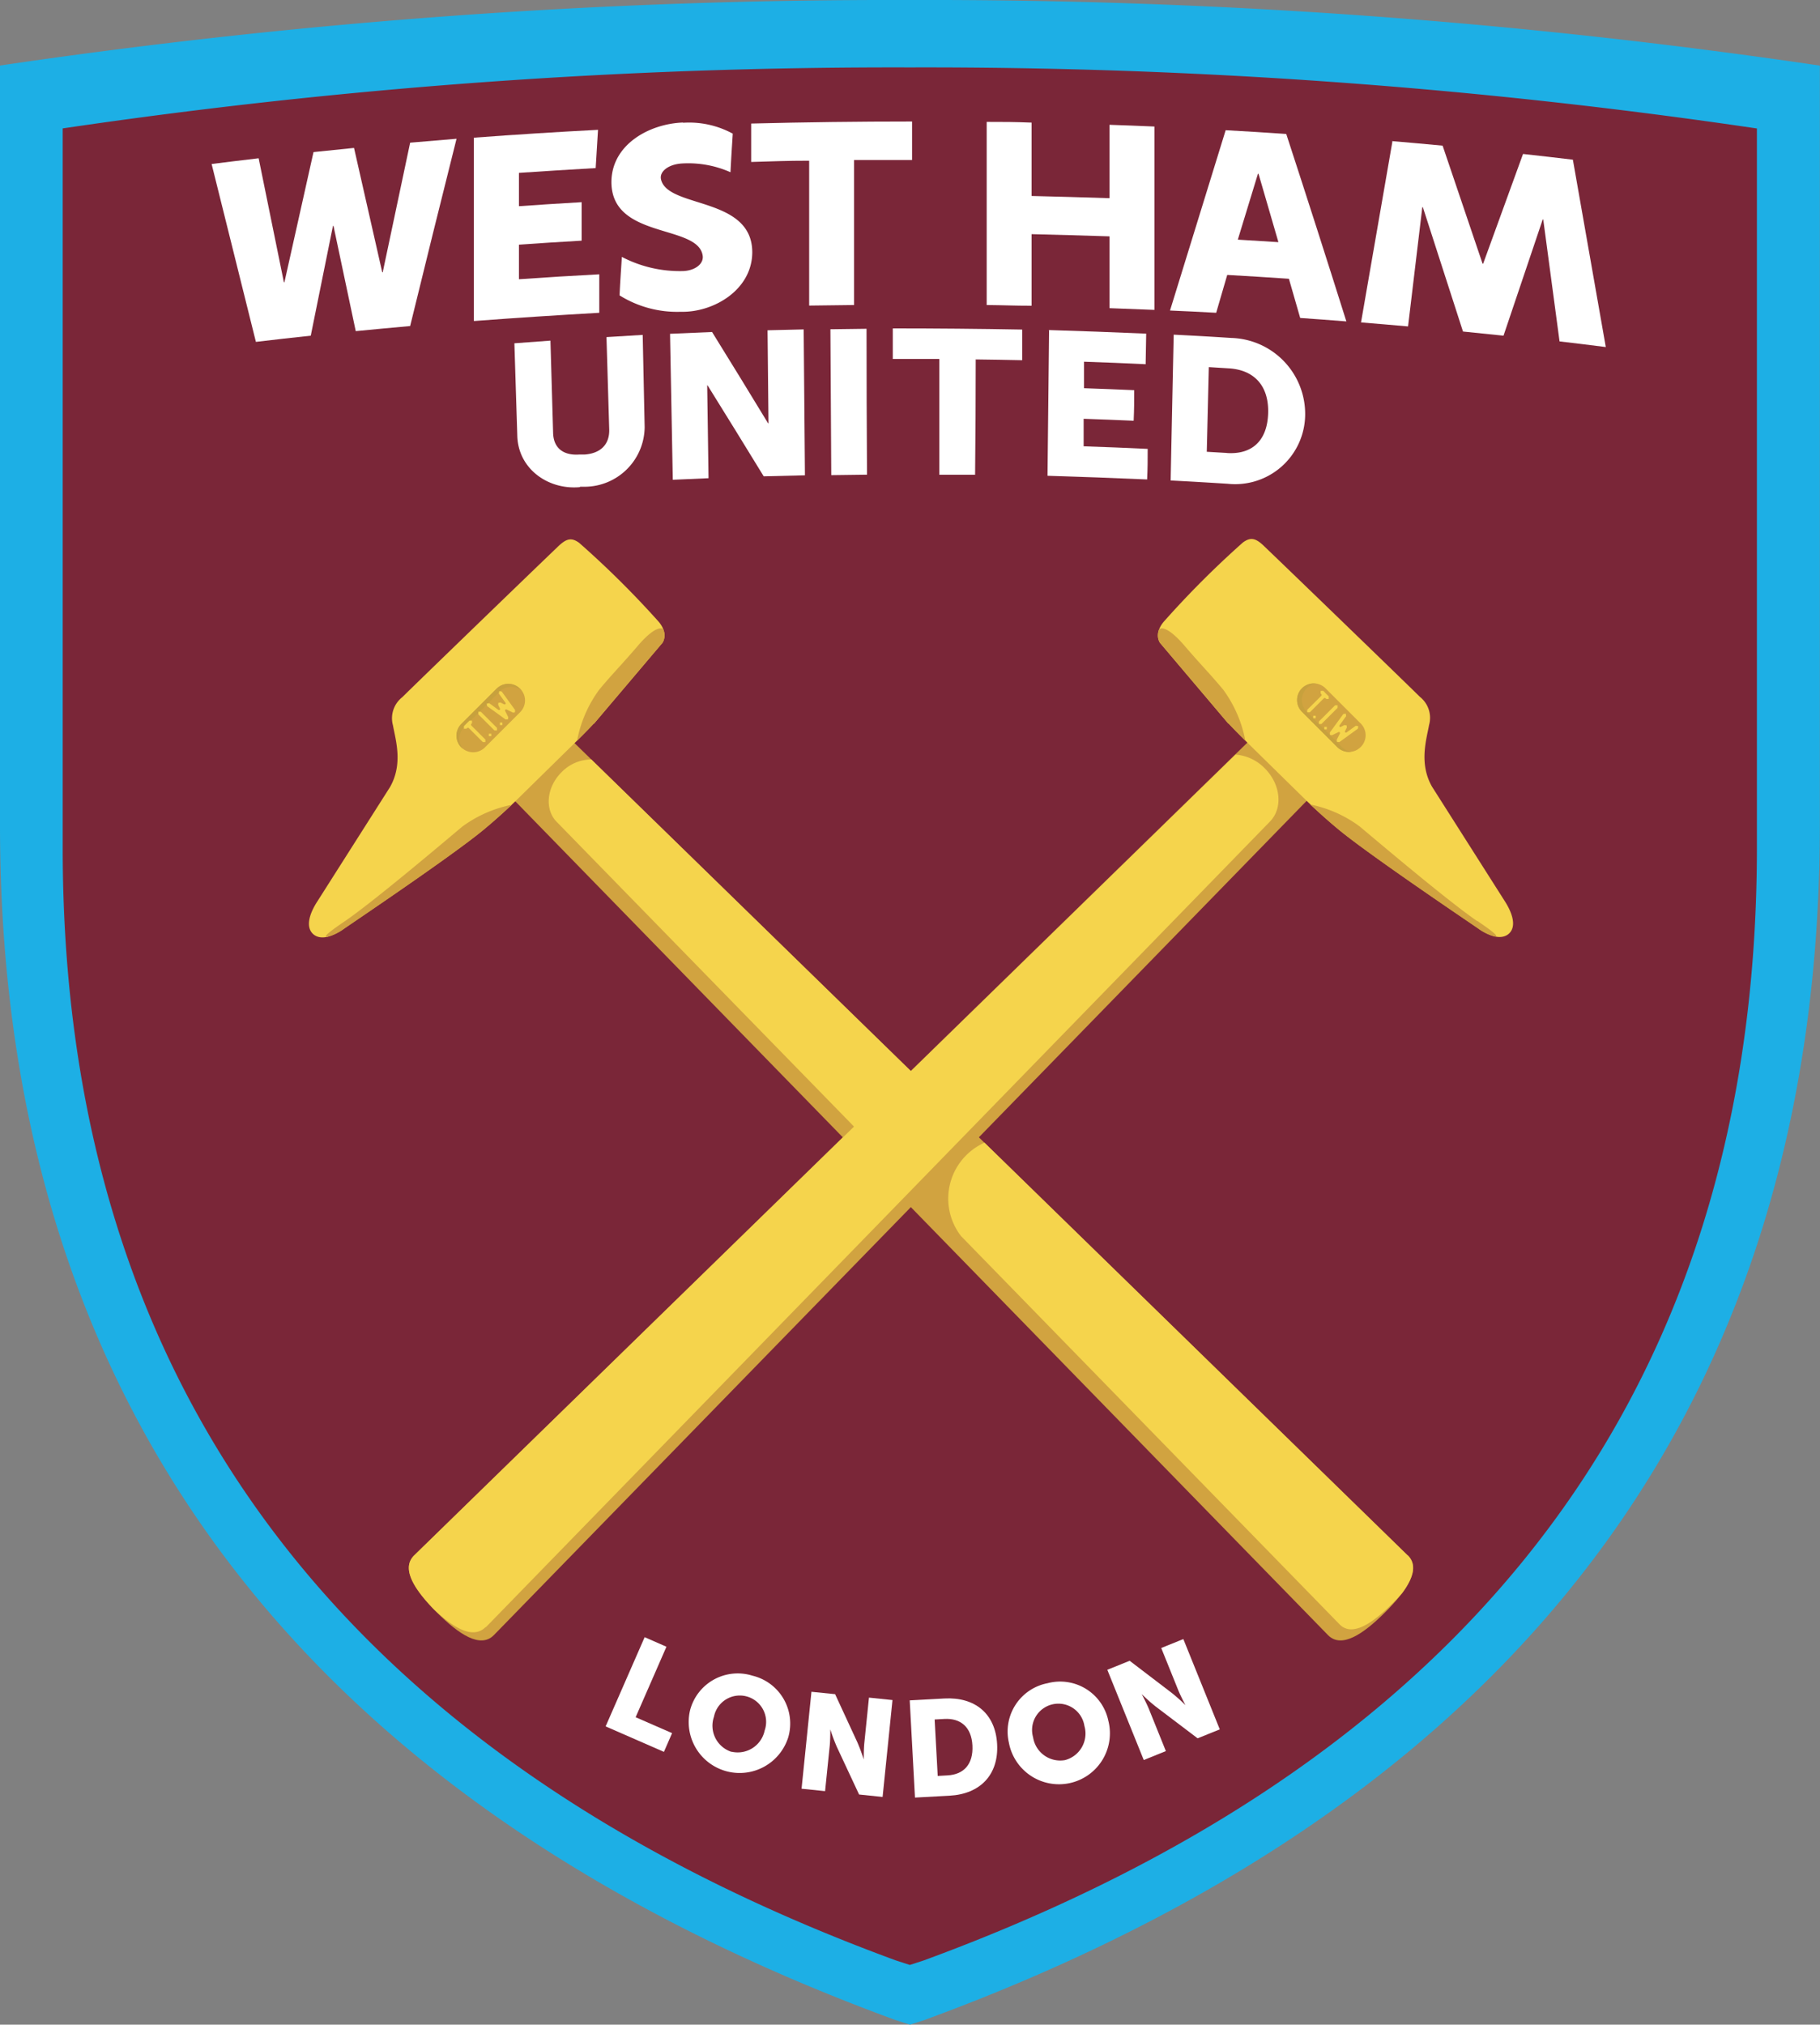 <svg xmlns="http://www.w3.org/2000/svg" viewBox="0 0 232.21 258.27"><rect x="0" y="0" width="232.21" height="258.27" fill="#808080" stroke="none"/><defs><style>.cls-1{fill:#1dafe5;}.cls-2{fill:#7a2638;}.cls-3{fill:#d1a340;}.cls-4{fill:#f5d44c;}.cls-5{fill:#c7a13d;}.cls-6{fill:#fff;}</style></defs><title>Ресурс 1</title><g id="Слой_2" data-name="Слой 2"><g id="Layer_1" data-name="Layer 1"><g id="_Группа_" data-name="&lt;Группа&gt;"><path id="_Составной_контур_" data-name="&lt;Составной контур&gt;" class="cls-1" d="M232.19,8.37v0A779.28,779.28,0,0,0,116.1,0,779.3,779.3,0,0,0,0,8.36v96.88c0,81.89,47.5,127.94,114.2,152.42l1.9.61h0l1.89-.61c66.7-24.48,114.18-70.54,114.2-152.42V8.37h0M116.1,124.65l0,0,.15.15Z"/><path id="_Контур_" data-name="&lt;Контур&gt;" class="cls-2" d="M224.17,16.39h0A725.38,725.38,0,0,0,116.1,8.6,725.39,725.39,0,0,0,8,16.38v91.81c0,76.23,44.22,119.1,106.32,141.89l1.76.57h0l1.76-.57c62.1-22.79,106.29-65.66,106.32-141.89V16.39h0"/><path id="_Контур_2" data-name="&lt;Контур&gt;" class="cls-3" d="M169.45,208.59c1.71,1.71,4.45-.1,7.26-2.91s4.62-5.55,2.91-7.26L72.43,93.94c-1.71-1.71-4.77-1.43-6.83.64s-2.35,5.12-.64,6.83L169.45,208.59"/><path id="_Контур_3" data-name="&lt;Контур&gt;" class="cls-4" d="M75.76,92.34,84.52,82s.83-1.1-.46-2.67A119.62,119.62,0,0,0,73.9,69.25c-1-.73-1.64-.56-2.73.49-5.37,5.15-19,18.34-19.85,19.2a3.41,3.41,0,0,0-1.18,3.6c.33,1.84,1.31,4.9-.38,7.86l-9.23,14.52c-1.16,1.77-1.49,3.34-.62,4.19.47.46,1.64,1,4-.67,1.14-.79,13.69-9.24,17.69-12.53,2.34-1.93,4.13-3.68,4.13-3.68l7.57-7.43s1.59-1.56,2.42-2.47"/><path id="_Контур_4" data-name="&lt;Контур&gt;" class="cls-3" d="M44,117.51c-2.62,1.77-2.61,2-2.25,2a6.37,6.37,0,0,0,2.19-1.06c1.14-.79,13.69-9.24,17.68-12.53,1.65-1.36,3-2.63,3.69-3.26A15.83,15.83,0,0,0,59,105.43c-2.14,1.79-11.28,9.54-15,12.08"/><path id="_Контур_5" data-name="&lt;Контур&gt;" class="cls-3" d="M75.76,92.34,84.52,82a1.87,1.87,0,0,0,.1-1.74s-.72-.82-3.25,2.13c-2.12,2.48-3.13,3.44-4.92,5.59a16,16,0,0,0-2.82,6.5c.5-.5,1.52-1.51,2.12-2.17"/><path id="_Контур_6" data-name="&lt;Контур&gt;" class="cls-3" d="M63,208.59c-1.71,1.71-4.45-.1-7.26-2.91s-4.62-5.55-2.91-7.26L160,93.9c1.71-1.71,4.77-1.43,6.84.64s2.35,5.12.64,6.83L63,208.59"/><path id="_Контур_7" data-name="&lt;Контур&gt;" class="cls-4" d="M62,207.56,162,104.83c1.71-1.71,1.43-4.77-.64-6.83a5.8,5.8,0,0,0-3.72-1.74L52.83,198.42c-1.63,1.63-.06,4.2,2.53,6.87,2.57,2.43,5,3.84,6.6,2.26"/><path id="_Контур_8" data-name="&lt;Контур&gt;" class="cls-4" d="M156.72,92.3,148,82s-.83-1.1.46-2.67A119.8,119.8,0,0,1,158.58,69.2c1-.73,1.65-.56,2.73.49,5.37,5.15,19,18.34,19.85,19.2a3.41,3.41,0,0,1,1.17,3.6c-.33,1.84-1.31,4.9.38,7.86l9.23,14.52c1.15,1.77,1.49,3.34.62,4.19-.47.46-1.64,1-4-.67-1.14-.79-13.69-9.24-17.69-12.53-2.34-1.93-4.13-3.68-4.13-3.68l-7.57-7.43s-1.59-1.56-2.42-2.47"/><path id="_Контур_9" data-name="&lt;Контур&gt;" class="cls-3" d="M188.48,117.47c2.62,1.77,2.61,2,2.25,2a6.35,6.35,0,0,1-2.19-1.06c-1.14-.79-13.69-9.24-17.69-12.53-1.65-1.36-3-2.63-3.69-3.26a15.82,15.82,0,0,1,6.29,2.78c2.14,1.79,11.28,9.54,15,12.08"/><path id="_Контур_10" data-name="&lt;Контур&gt;" class="cls-3" d="M156.72,92.3,148,82a1.86,1.86,0,0,1-.1-1.74s.72-.82,3.25,2.13c2.12,2.48,3.13,3.44,4.92,5.59a16,16,0,0,1,2.82,6.5c-.5-.5-1.51-1.51-2.12-2.17"/><path id="_Контур_11" data-name="&lt;Контур&gt;" class="cls-3" d="M173.61,95.29a2.11,2.11,0,0,1-3,0l-4.49-4.49a2.11,2.11,0,0,1,3-3l4.49,4.49a2.11,2.11,0,0,1,0,3"/><path id="_Контур_12" data-name="&lt;Контур&gt;" class="cls-5" d="M166.73,90.8a2.11,2.11,0,0,1,1.19-3.59,2.11,2.11,0,0,0-1.8,3.59l4.49,4.49a2.11,2.11,0,0,0,1.8.6,2.11,2.11,0,0,1-1.19-.6l-4.49-4.49"/><polyline id="_Контур_13" data-name="&lt;Контур&gt;" class="cls-3" points="168.7 92.45 168.38 92.45 168.38 92.13 170.44 90.07 170.76 90.06 170.76 90.39 168.7 92.45"/><polyline id="_Контур_14" data-name="&lt;Контур&gt;" class="cls-3" points="169.38 93.13 169.06 93.13 169.06 92.82 169.38 92.82 169.38 93.13"/><polyline id="_Контур_15" data-name="&lt;Контур&gt;" class="cls-3" points="167.97 91.72 167.65 91.72 167.65 91.4 167.97 91.4 167.97 91.72"/><polyline id="_Контур_16" data-name="&lt;Контур&gt;" class="cls-3" points="169.63 88.93 168.93 88.22 168.6 88.23 168.6 88.55 168.71 88.66 168.72 88.81 166.9 90.64 166.9 90.96 167.22 90.96 169.05 89.13 169.19 89.14 169.31 89.26 169.63 89.26 169.63 88.93"/><polyline id="_Контур_17" data-name="&lt;Контур&gt;" class="cls-3" points="173.4 92.73 173.08 92.68 171.88 93.54 171.72 93.53 171.7 93.39 171.94 92.9 171.92 92.66 171.91 92.65 171.9 92.64 171.9 92.64 171.89 92.63 171.88 92.62 171.88 92.62 171.63 92.59 171.14 92.83 171 92.81 170.99 92.65 171.85 91.45 171.8 91.13 171.48 91.18 169.77 93.54 169.79 93.83 169.8 93.84 169.81 93.85 170.06 93.88 170.9 93.47 171.04 93.49 171.06 93.64 170.65 94.47 170.69 94.73 170.69 94.73 170.7 94.74 170.99 94.76 173.35 93.05 173.4 92.73"/><path id="_Контур_18" data-name="&lt;Контур&gt;" class="cls-4" d="M75.45,96.88a5.31,5.31,0,0,0-3.81,1.63c-1.92,1.92-2.18,4.76-.59,6.35l42.83,43.89,7.29-7.29L75.45,96.88"/><path id="_Контур_19" data-name="&lt;Контур&gt;" class="cls-4" d="M179.61,198.42l-54-52.66a7.82,7.82,0,0,0-3,11.91l48.32,49.55c1.59,1.59,4.14-.09,6.75-2.7.44-.44.86-.88,1.23-1.31,1.39-1.88,1.92-3.59.73-4.79"/><polyline id="_Контур_20" data-name="&lt;Контур&gt;" class="cls-4" points="168.6 92.35 168.28 92.35 168.28 92.03 170.34 89.97 170.66 89.97 170.66 90.29 168.6 92.35"/><polyline id="_Контур_21" data-name="&lt;Контур&gt;" class="cls-4" points="169.28 93.03 168.97 93.03 168.97 92.72 169.29 92.72 169.28 93.03"/><polyline id="_Контур_22" data-name="&lt;Контур&gt;" class="cls-4" points="167.87 91.62 167.55 91.62 167.55 91.3 167.87 91.3 167.87 91.62"/><polyline id="_Контур_23" data-name="&lt;Контур&gt;" class="cls-4" points="169.53 88.83 168.83 88.12 168.5 88.13 168.5 88.45 168.61 88.56 168.62 88.72 166.79 90.54 166.79 90.86 167.12 90.86 168.95 89.03 169.09 89.04 169.21 89.16 169.53 89.16 169.53 88.83"/><polyline id="_Контур_24" data-name="&lt;Контур&gt;" class="cls-4" points="173.3 92.63 172.98 92.58 171.79 93.44 171.62 93.44 171.6 93.29 171.84 92.8 171.82 92.56 171.81 92.56 171.81 92.54 171.8 92.53 171.79 92.53 171.78 92.52 171.78 92.52 171.53 92.49 171.04 92.74 170.9 92.71 170.89 92.55 171.75 91.35 171.71 91.03 171.39 91.08 169.67 93.44 169.69 93.73 169.71 93.75 169.71 93.75 169.96 93.78 170.8 93.37 170.94 93.39 170.97 93.54 170.55 94.37 170.59 94.63 170.59 94.63 170.6 94.64 170.89 94.66 173.25 92.95 173.3 92.63"/><path id="_Контур_25" data-name="&lt;Контур&gt;" class="cls-3" d="M66.36,87.85a2.11,2.11,0,0,1,0,3l-4.49,4.49a2.12,2.12,0,0,1-3-3l4.49-4.49a2.11,2.11,0,0,1,3,0"/><path id="_Контур_26" data-name="&lt;Контур&gt;" class="cls-5" d="M59.25,92.72l4.49-4.49a2.11,2.11,0,0,1,2.79-.17l-.18-.2a2.12,2.12,0,0,0-3,0l-4.49,4.49a2.11,2.11,0,0,0,0,3l.2.17a2.11,2.11,0,0,1,.17-2.79"/><polyline id="_Контур_27" data-name="&lt;Контур&gt;" class="cls-3" points="63.41 93.08 63.41 93.4 63.09 93.4 61.03 91.34 61.03 91.02 61.35 91.02 63.41 93.08"/><polyline id="_Контур_28" data-name="&lt;Контур&gt;" class="cls-3" points="64.1 92.4 64.1 92.72 63.78 92.72 63.78 92.4 64.1 92.4"/><polyline id="_Контур_29" data-name="&lt;Контур&gt;" class="cls-3" points="62.68 93.81 62.68 94.13 62.37 94.13 62.37 93.81 62.68 93.81"/><polyline id="_Контур_30" data-name="&lt;Контур&gt;" class="cls-3" points="59.9 92.15 59.19 92.86 59.19 93.18 59.52 93.18 59.63 93.07 59.78 93.07 61.6 94.89 61.93 94.89 61.93 94.56 60.1 92.73 60.11 92.59 60.22 92.48 60.22 92.15 59.9 92.15"/><polyline id="_Контур_31" data-name="&lt;Контур&gt;" class="cls-3" points="63.7 88.38 63.65 88.7 64.51 89.9 64.5 90.06 64.35 90.08 63.86 89.84 63.62 89.86 63.62 89.87 63.61 89.88 63.6 89.88 63.59 89.89 63.58 89.9 63.58 89.91 63.56 90.15 63.8 90.64 63.78 90.78 63.61 90.8 62.42 89.93 62.1 89.98 62.15 90.3 64.51 92.01 64.8 91.99 64.81 91.98 64.81 91.97 64.85 91.72 64.43 90.88 64.46 90.74 64.61 90.72 65.44 91.13 65.69 91.1 65.69 91.09 65.7 91.08 65.72 90.79 64.01 88.43 63.7 88.38"/><polyline id="_Контур_32" data-name="&lt;Контур&gt;" class="cls-4" points="63.41 92.85 63.41 93.18 63.09 93.18 61.03 91.12 61.03 90.79 61.35 90.79 63.41 92.85"/><polyline id="_Контур_33" data-name="&lt;Контур&gt;" class="cls-4" points="64.1 92.17 64.1 92.49 63.78 92.49 63.78 92.17 64.1 92.17"/><polyline id="_Контур_34" data-name="&lt;Контур&gt;" class="cls-4" points="62.68 93.59 62.68 93.91 62.37 93.91 62.37 93.59 62.68 93.59"/><polyline id="_Контур_35" data-name="&lt;Контур&gt;" class="cls-4" points="59.9 91.92 59.19 92.63 59.19 92.95 59.52 92.95 59.63 92.84 59.78 92.84 61.6 94.66 61.93 94.66 61.93 94.34 60.1 92.51 60.11 92.36 60.22 92.25 60.22 91.92 59.9 91.92"/><polyline id="_Контур_36" data-name="&lt;Контур&gt;" class="cls-4" points="63.7 88.16 63.65 88.48 64.51 89.67 64.5 89.83 64.35 89.86 63.86 89.61 63.62 89.64 63.62 89.64 63.61 89.65 63.6 89.66 63.59 89.67 63.58 89.68 63.58 89.68 63.56 89.92 63.8 90.41 63.78 90.56 63.61 90.57 62.42 89.7 62.1 89.75 62.15 90.07 64.51 91.78 64.8 91.76 64.81 91.75 64.81 91.75 64.85 91.49 64.43 90.65 64.46 90.52 64.61 90.49 65.44 90.9 65.69 90.87 65.69 90.87 65.7 90.86 65.72 90.57 64.01 88.21 63.7 88.16"/><path id="_Контур_37" data-name="&lt;Контур&gt;" class="cls-6" d="M74,62.14c-4.05.38-7.91-2.33-8-6.59l-.37-11.76,4.6-.34.34,11.76c.05,2,1.36,2.9,3.32,2.77l.68,0c2-.13,3.21-1.24,3.16-3.19L77.38,43,82,42.72l.25,11.76a7.68,7.68,0,0,1-7.6,7.61l-.68,0"/><path id="_Контур_38" data-name="&lt;Контур&gt;" class="cls-6" d="M85.5,42.58l5.35-.23Q94.45,48.15,98,54h.05q-.06-5.94-.12-11.87l4.61-.11q.08,9.31.16,18.61l-5.26.13q-3.56-5.82-7.16-11.6h-.05q.09,5.92.17,11.84l-4.56.2q-.18-9.3-.35-18.61"/><path id="_Контур_39" data-name="&lt;Контур&gt;" class="cls-6" d="M105.95,42l4.61-.06q0,9.31.06,18.61l-4.56.06Q106,51.26,105.95,42"/><path id="_Контур_40" data-name="&lt;Контур&gt;" class="cls-6" d="M119.84,45.79c-2.37,0-3.56,0-5.93,0v-3.9q8.26,0,16.51.15c0,1.56,0,2.34,0,3.91-2.37-.05-3.56-.07-5.93-.1q0,7.35-.08,14.71l-4.56,0q0-7.35,0-14.71"/><path id="_Контур_41" data-name="&lt;Контур&gt;" class="cls-6" d="M133.75,42.1q6.25.19,12.49.46l-.07,3.9c-3.14-.15-4.71-.21-7.86-.32,0,1.35,0,2,0,3.38,2.56.09,3.84.14,6.4.25,0,1.56,0,2.34-.07,3.9-2.55-.11-3.83-.16-6.38-.25l0,3.51c3.27.11,4.9.18,8.17.33,0,1.56,0,2.34-.07,3.9q-6.35-.28-12.71-.47l.2-18.61"/><path id="_Составной_контур_2" data-name="&lt;Составной контур&gt;" class="cls-6" d="M149.74,42.69c2.95.15,4.42.23,7.37.42a9.7,9.7,0,0,1,9.41,9.94,8.93,8.93,0,0,1-9.88,8.66c-2.91-.18-4.37-.27-7.28-.42q.19-9.3.39-18.61m6.81,15.11c3.15.2,5.14-1.53,5.24-5.1s-1.87-5.51-5-5.7l-2.57-.16q-.13,5.4-.26,10.8l2.56.15"/><path id="_Контур_42" data-name="&lt;Контур&gt;" class="cls-6" d="M27,20.92c2.4-.3,3.6-.45,6-.73L36.22,36h.07L40,19.4l5.17-.53,3.6,15.87h.06l3.5-16.54,5.92-.5q-3,11.94-5.92,23.89c-2.78.25-4.16.38-6.94.65L42.55,28.82h-.07l-2.83,14c-2.8.3-4.2.46-7,.79L27,20.92"/><path id="_Контур_43" data-name="&lt;Контур&gt;" class="cls-6" d="M177.62,18c2.58.22,3.86.34,6.44.58q2.55,7.53,5.1,15.06h.07l5.09-14c2.54.28,3.82.43,6.36.73q2.1,12,4.2,23.9c-2.36-.3-3.54-.44-5.9-.72L196.9,28h-.07l-5,14.82-5.17-.53-5.12-15.86h-.07l-1.82,15.21c-2.41-.21-3.61-.32-6-.51l4-23.05"/><path id="_Контур_44" data-name="&lt;Контур&gt;" class="cls-6" d="M60.51,17.56q7.9-.59,15.79-1L76,21.44q-4.9.28-9.79.61V26.3c3.19-.22,4.79-.32,8-.51V30.7c-3.19.18-4.79.29-8,.51v4.41q5.12-.36,10.25-.63V39.9q-8,.45-16,1.05V17.56"/><path id="_Контур_45" data-name="&lt;Контур&gt;" class="cls-6" d="M103.23,20.5c-3,0-4.44.08-7.39.16V15.76q10.26-.26,20.53-.26c0,2,0,2.94,0,4.91-3,0-4.44,0-7.4,0V38.91l-5.73.07V20.5"/><path id="_Контур_46" data-name="&lt;Контур&gt;" class="cls-6" d="M125.89,15.55c2.29,0,3.44,0,5.73.09V25q5,.12,9.94.28V15.92c2.29.08,3.44.12,5.73.22V39.53l-5.73-.22V30.15q-5-.16-9.94-.28V39c-2.29,0-3.44-.07-5.73-.09V15.55"/><path id="_Составной_контур_3" data-name="&lt;Составной контур&gt;" class="cls-6" d="M164.45,35.56c-3.15-.21-4.72-.31-7.87-.49l-1.41,4.83c-2.36-.13-3.54-.19-5.89-.29l7.1-23c3.09.17,4.64.27,7.73.48Q168,29,171.78,41c-2.35-.19-3.53-.27-5.89-.44l-1.44-5M160.5,22.16l-2.57,8.41,5.18.32-2.54-8.73h-.07"/><path id="_Контур_47" data-name="&lt;Контур&gt;" class="cls-6" d="M87.15,15.63c-4.27.15-9.11,2.78-9.14,7.58,0,7.33,11,5.36,11.64,9.37.19,1.11-1.06,2-2.64,2a15.94,15.94,0,0,1-7.67-1.81c-.12,2-.21,3.08-.29,4.91a13.84,13.84,0,0,0,7.82,2.09c4.12.11,9.07-2.75,9.11-7.56C96,25,85.12,26.63,84.33,22.85c-.2-1,1-1.92,2.75-2a13.25,13.25,0,0,1,6.12,1.12c.12-2.33.15-2.66.29-4.92a11.63,11.63,0,0,0-6.33-1.39"/><polyline id="_Контур_48" data-name="&lt;Контур&gt;" class="cls-6" points="82.25 208.84 85.03 210.06 81.1 219.05 85.75 221.08 84.71 223.47 77.27 220.22 82.25 208.84"/><path id="_Составной_контур_4" data-name="&lt;Составной контур&gt;" class="cls-6" d="M96,213.75a6.28,6.28,0,0,1,4.58,7.83,6.5,6.5,0,0,1-12.53-3.44A6.28,6.28,0,0,1,96,213.75m-2.66,9.7a3.51,3.51,0,0,0,4.22-2.7A3.36,3.36,0,1,0,91.09,219a3.5,3.5,0,0,0,2.25,4.47"/><path id="_Контур_49" data-name="&lt;Контур&gt;" class="cls-6" d="M103.49,215.8l3.06.31,2.83,6.12a22.1,22.1,0,0,1,.82,2.21h0s0-1.35.08-2.12l.59-5.77,3,.31-1.26,12.36-3-.31-2.85-6.1a22.1,22.1,0,0,1-.82-2.21h0s0,1.35-.08,2.12l-.59,5.76-3-.31,1.26-12.36"/><path id="_Составной_контур_5" data-name="&lt;Составной контур&gt;" class="cls-6" d="M116.08,216.9l4.41-.24c3.9-.21,6.52,1.93,6.73,5.83s-2.16,6.36-6.07,6.57l-4.41.24-.67-12.4m4.81,9.57c2.1-.11,3.31-1.43,3.19-3.81s-1.53-3.5-3.57-3.39l-1.25.07.39,7.2Z"/><path id="_Составной_контур_6" data-name="&lt;Составной контур&gt;" class="cls-6" d="M133.7,214.7a6.28,6.28,0,0,1,7.71,4.8,6.5,6.5,0,1,1-12.69,2.79,6.28,6.28,0,0,1,5-7.59m2.16,9.82a3.5,3.5,0,0,0,2.48-4.35,3.36,3.36,0,1,0-6.55,1.44,3.5,3.5,0,0,0,4.07,2.91"/><path id="_Контур_50" data-name="&lt;Контур&gt;" class="cls-6" d="M141.28,213l2.85-1.15,5.36,4.09a22.43,22.43,0,0,1,1.76,1.57h0s-.63-1.19-.92-1.91l-2.17-5.38,2.82-1.14,4.65,11.52-2.83,1.14-5.37-4.07a22.12,22.12,0,0,1-1.76-1.57h0s.63,1.19.92,1.91l2.16,5.36-2.82,1.14L141.28,213"/></g></g></g></svg>